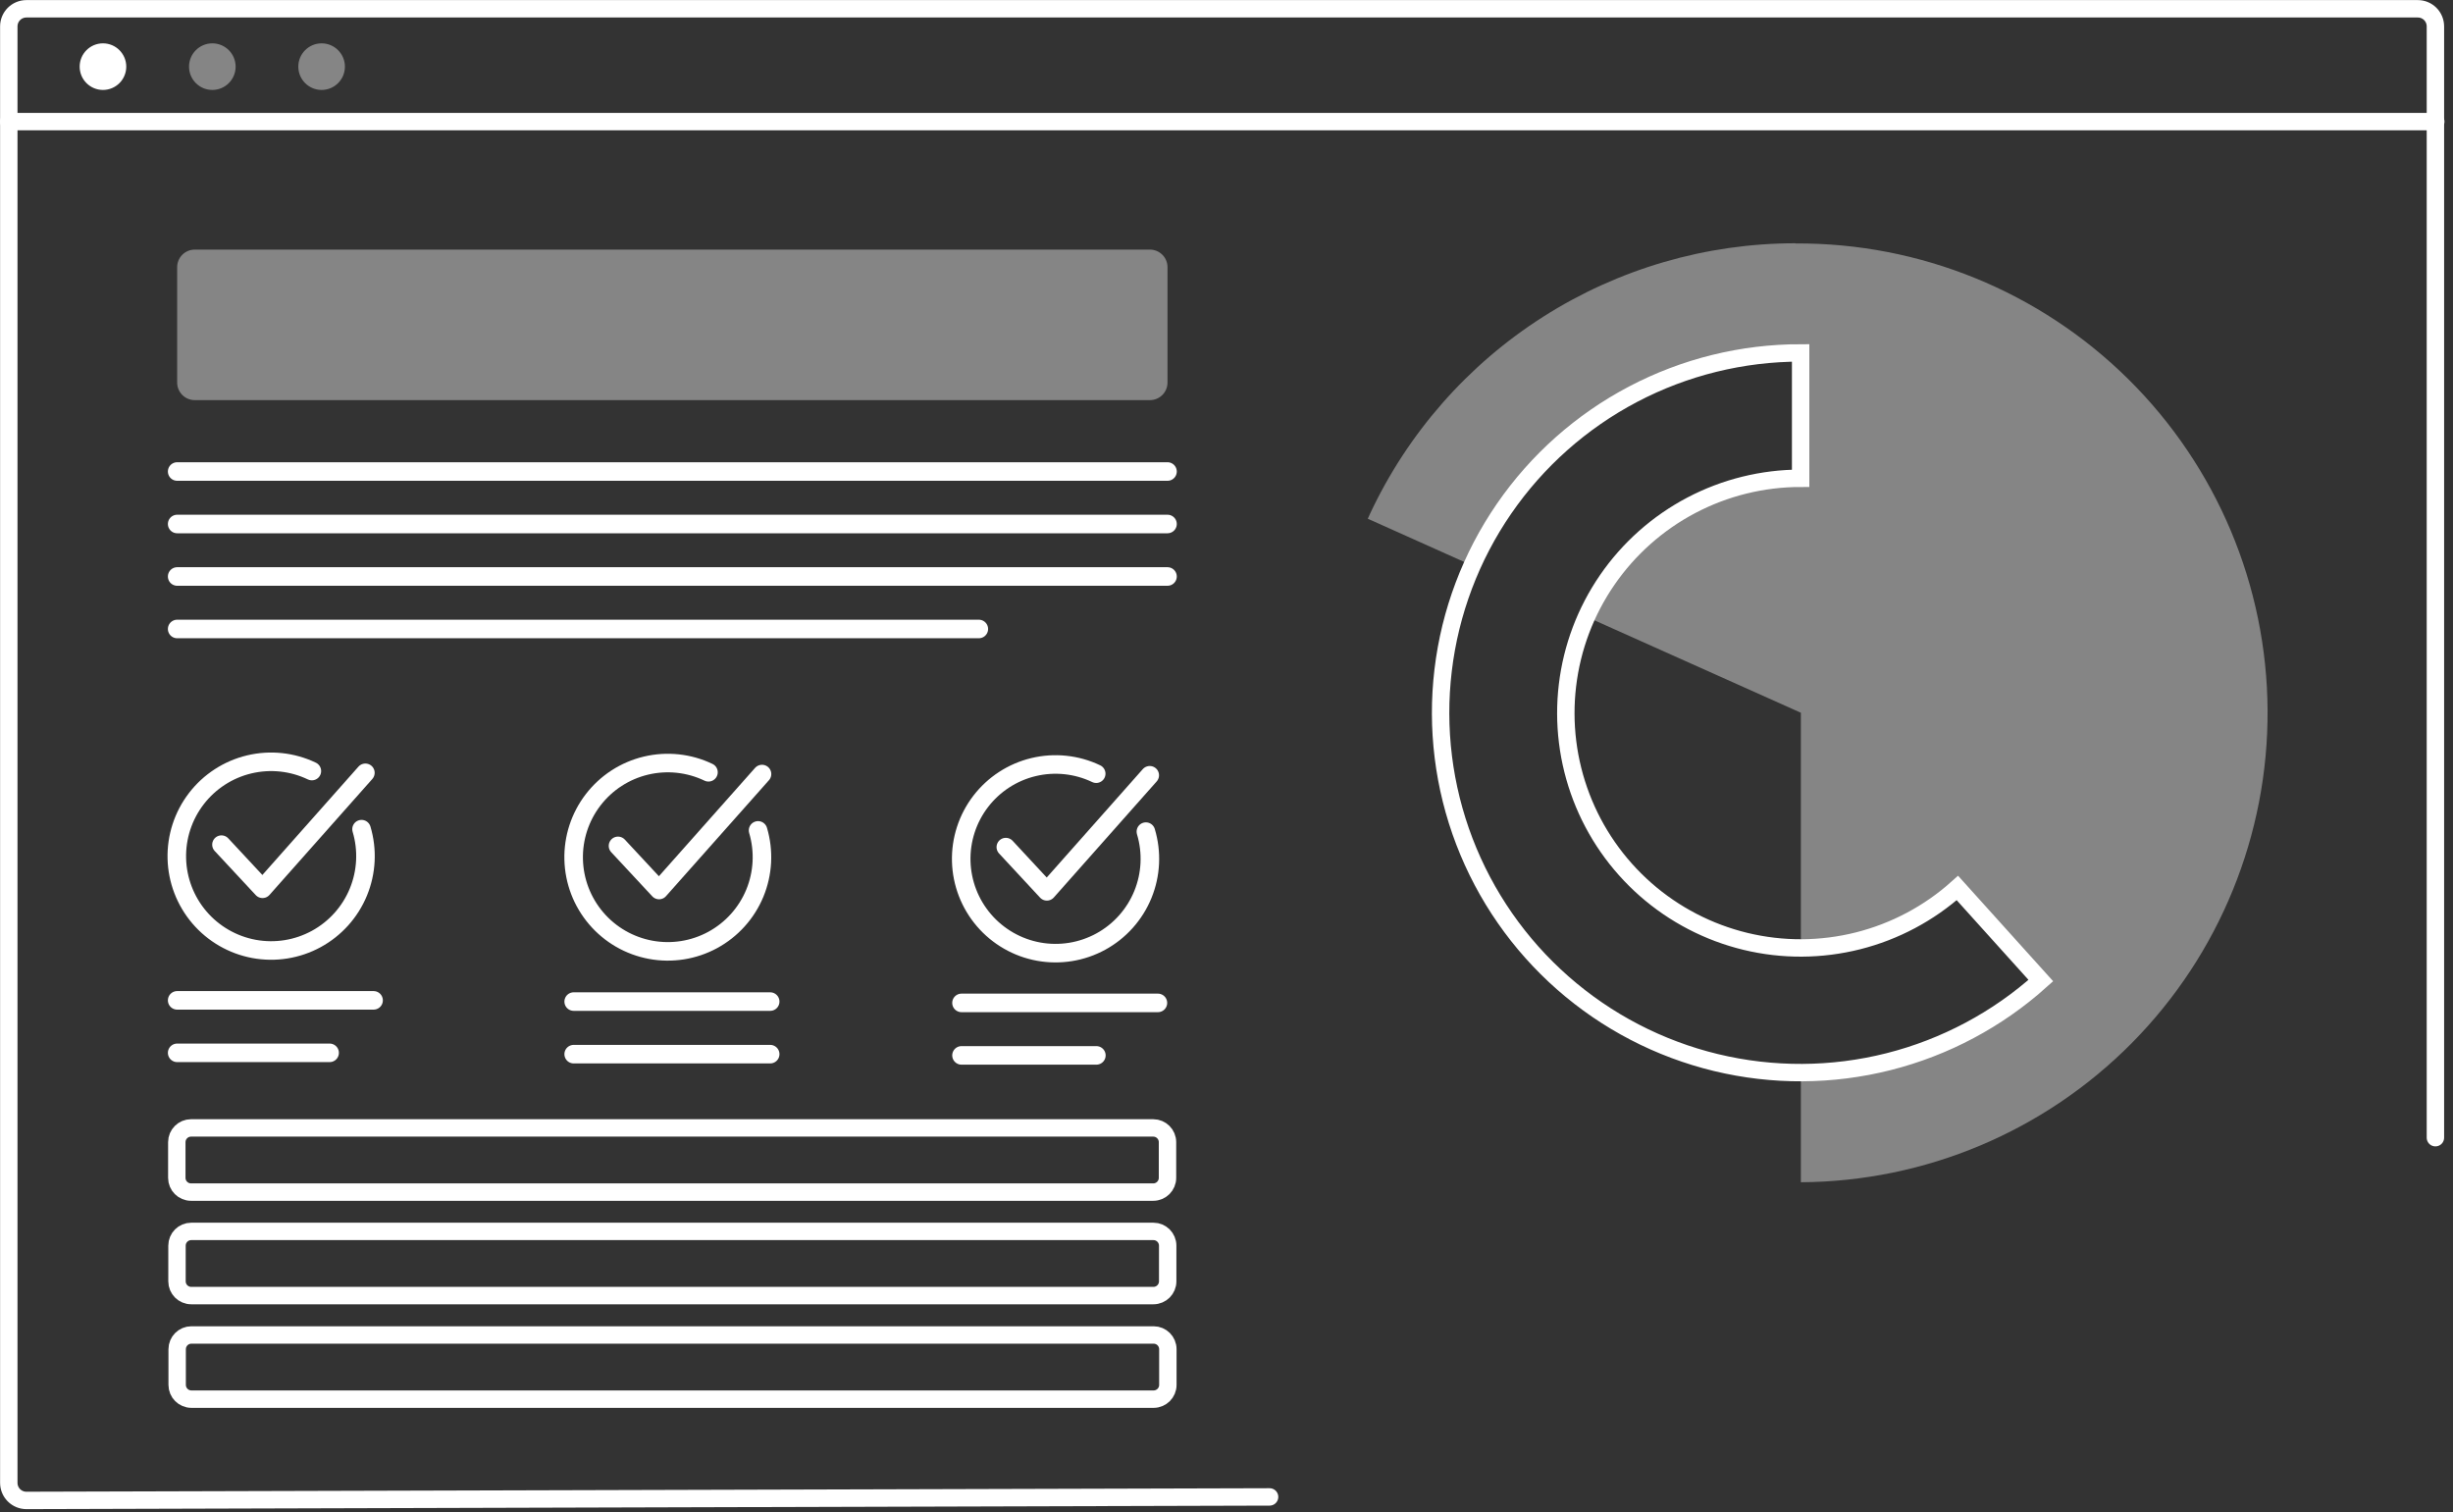 <?xml version="1.0" encoding="UTF-8"?> <svg xmlns="http://www.w3.org/2000/svg" width="279" height="172" viewBox="0 0 279 172" fill="none"><rect x="0" y="0" width="279" height="172" fill="#333333" stroke="none"/> <path d="M144.4 170.26L3 170.66C2.47 170.66 1.961 170.449 1.586 170.074C1.211 169.699 1 169.19 1 168.66V3C1 2.47 1.211 1.961 1.586 1.586C1.961 1.211 2.47 1 3 1H275C275.53 1 276.039 1.211 276.414 1.586C276.789 1.961 277 2.47 277 3V129.4" stroke="white" stroke-width="1.98" stroke-miterlimit="10" stroke-linecap="round"></path> <path d="M0.99 13.83H277.04" stroke="white" stroke-width="1.98" stroke-miterlimit="10" stroke-linecap="round"></path> <path d="M11.71 10.23C13.174 10.23 14.361 9.044 14.361 7.58C14.361 6.117 13.174 4.93 11.71 4.93C10.247 4.93 9.061 6.117 9.061 7.58C9.061 9.044 10.247 10.23 11.71 10.23Z" fill="white"></path> <path opacity="0.4" d="M24.15 10.23C25.614 10.23 26.8 9.044 26.8 7.58C26.8 6.117 25.614 4.93 24.15 4.93C22.686 4.93 21.5 6.117 21.5 7.58C21.5 9.044 22.686 10.23 24.15 10.23Z" fill="white"></path> <path opacity="0.4" d="M36.58 10.23C38.043 10.23 39.23 9.044 39.23 7.58C39.23 6.117 38.043 4.93 36.58 4.93C35.116 4.93 33.93 6.117 33.93 7.58C33.93 9.044 35.116 10.23 36.58 10.23Z" fill="white"></path> <path opacity="0.4" d="M130.79 28.39H22.15C21.046 28.39 20.15 29.285 20.15 30.39V43.51C20.15 44.615 21.046 45.51 22.15 45.51H130.79C131.895 45.51 132.79 44.615 132.79 43.51V30.39C132.79 29.285 131.895 28.39 130.79 28.39Z" fill="white"></path> <path d="M20.15 53.63H132.79" stroke="white" stroke-width="2.11" stroke-miterlimit="10" stroke-linecap="round"></path> <path d="M20.15 59.6H132.79" stroke="white" stroke-width="2.11" stroke-miterlimit="10" stroke-linecap="round"></path> <path d="M20.15 65.57H132.79" stroke="white" stroke-width="2.11" stroke-miterlimit="10" stroke-linecap="round"></path> <path d="M20.15 71.54H111.33" stroke="white" stroke-width="2.11" stroke-miterlimit="10" stroke-linecap="round"></path> <path d="M41.121 94.31C41.825 96.667 41.697 99.194 40.759 101.469C39.822 103.743 38.131 105.626 35.971 106.802C33.811 107.979 31.312 108.377 28.893 107.931C26.474 107.484 24.281 106.22 22.683 104.351C21.085 102.481 20.177 100.118 20.113 97.659C20.049 95.2 20.831 92.794 22.33 90.843C23.828 88.892 25.951 87.515 28.343 86.943C30.736 86.371 33.252 86.638 35.471 87.7" stroke="white" stroke-width="2.11" stroke-miterlimit="10" stroke-linecap="round"></path> <path d="M25.189 96.07L29.86 101.09L41.559 87.9" stroke="white" stroke-width="2.11" stroke-linecap="round" stroke-linejoin="round"></path> <path d="M20.15 113.78H42.49" stroke="white" stroke-width="2.11" stroke-miterlimit="10" stroke-linecap="round"></path> <path d="M20.15 119.75H37.49" stroke="white" stroke-width="2.11" stroke-miterlimit="10" stroke-linecap="round"></path> <path d="M86.221 94.45C86.92 96.803 86.789 99.325 85.851 101.594C84.912 103.862 83.223 105.739 81.066 106.911C78.908 108.082 76.414 108.477 74.001 108.029C71.587 107.582 69.4 106.318 67.807 104.451C66.213 102.583 65.31 100.225 65.248 97.771C65.185 95.317 65.968 92.916 67.464 90.97C68.961 89.024 71.08 87.651 73.468 87.082C75.856 86.512 78.367 86.779 80.581 87.84" stroke="white" stroke-width="2.11" stroke-miterlimit="10" stroke-linecap="round"></path> <path d="M70.291 96.21L74.961 101.23L86.671 88.04" stroke="white" stroke-width="2.11" stroke-linecap="round" stroke-linejoin="round"></path> <path d="M65.25 113.92H87.6" stroke="white" stroke-width="2.11" stroke-miterlimit="10" stroke-linecap="round"></path> <path d="M65.25 119.9H87.6" stroke="white" stroke-width="2.11" stroke-miterlimit="10" stroke-linecap="round"></path> <path d="M130.331 94.59C131.04 96.946 130.918 99.475 129.985 101.751C129.052 104.028 127.364 105.915 125.205 107.096C123.047 108.277 120.548 108.68 118.127 108.237C115.707 107.795 113.512 106.534 111.91 104.666C110.309 102.798 109.398 100.436 109.33 97.977C109.263 95.517 110.043 93.109 111.539 91.156C113.036 89.203 115.158 87.823 117.551 87.249C119.943 86.674 122.461 86.939 124.681 88" stroke="white" stroke-width="2.11" stroke-miterlimit="10" stroke-linecap="round"></path> <path d="M114.4 96.35L119.07 101.38L130.77 88.18" stroke="white" stroke-width="2.11" stroke-linecap="round" stroke-linejoin="round"></path> <path d="M109.359 114.07H131.699" stroke="white" stroke-width="2.11" stroke-miterlimit="10" stroke-linecap="round"></path> <path d="M109.359 120.04H124.699" stroke="white" stroke-width="2.11" stroke-miterlimit="10" stroke-linecap="round"></path> <path d="M131.169 128.29H21.729C20.835 128.29 20.109 129.015 20.109 129.91V133.97C20.109 134.865 20.835 135.59 21.729 135.59H131.169C132.064 135.59 132.789 134.865 132.789 133.97V129.91C132.789 129.015 132.064 128.29 131.169 128.29Z" stroke="white" stroke-width="1.98" stroke-miterlimit="10" stroke-linecap="round"></path> <path d="M131.191 140.06H21.751C20.856 140.06 20.131 140.785 20.131 141.68V145.74C20.131 146.635 20.856 147.36 21.751 147.36H131.191C132.086 147.36 132.811 146.635 132.811 145.74V141.68C132.811 140.785 132.086 140.06 131.191 140.06Z" stroke="white" stroke-width="1.98" stroke-miterlimit="10" stroke-linecap="round"></path> <path d="M131.21 151.84H21.77C20.876 151.84 20.15 152.565 20.15 153.46V157.52C20.15 158.415 20.876 159.14 21.77 159.14H131.21C132.105 159.14 132.83 158.415 132.83 157.52V153.46C132.83 152.565 132.105 151.84 131.21 151.84Z" stroke="white" stroke-width="1.98" stroke-miterlimit="10" stroke-linecap="round"></path> <path d="M222.631 101C219.406 103.89 215.527 105.953 211.327 107.011C207.128 108.069 202.734 108.09 198.525 107.072C194.316 106.053 190.417 104.027 187.165 101.167C183.913 98.307 181.405 94.7 179.858 90.655C178.31 86.61 177.769 82.25 178.282 77.95C178.794 73.649 180.344 69.538 182.799 65.971C185.254 62.403 188.539 59.485 192.372 57.47C196.205 55.454 200.471 54.401 204.801 54.4V40.14C198.163 40.137 191.623 41.748 185.746 44.836C179.869 47.923 174.832 52.394 171.068 57.862C167.303 63.33 164.926 69.631 164.14 76.223C163.353 82.815 164.182 89.499 166.555 95.699C168.928 101.899 172.773 107.429 177.759 111.811C182.745 116.194 188.722 119.299 195.175 120.857C201.628 122.415 208.363 122.38 214.8 120.755C221.236 119.13 227.181 115.964 232.121 111.53L222.631 101Z" stroke="white" stroke-width="1.98" stroke-miterlimit="10" stroke-linecap="round"></path> <path opacity="0.4" d="M204.21 27.67C194.045 27.67 184.091 30.57 175.516 36.029C166.941 41.488 160.102 49.28 155.8 58.49C155.73 58.66 155.57 59 155.57 59L167.46 64.33C170.686 57.124 175.928 51.006 182.553 46.714C189.179 42.421 196.906 40.138 204.8 40.14V54.35C199.646 54.349 194.602 55.84 190.276 58.641C185.95 61.443 182.527 65.436 180.42 70.14L204.83 81.07V107.77C211.402 107.774 217.743 105.344 222.63 100.95L232.12 111.53C224.631 118.275 214.909 122.005 204.83 122V134.47C218.99 134.388 232.538 128.684 242.492 118.613C252.446 108.543 257.993 94.93 257.91 80.77C257.828 66.61 252.124 53.063 242.054 43.108C231.983 33.154 218.37 27.608 204.21 27.69V27.67Z" fill="white"></path> </svg> 